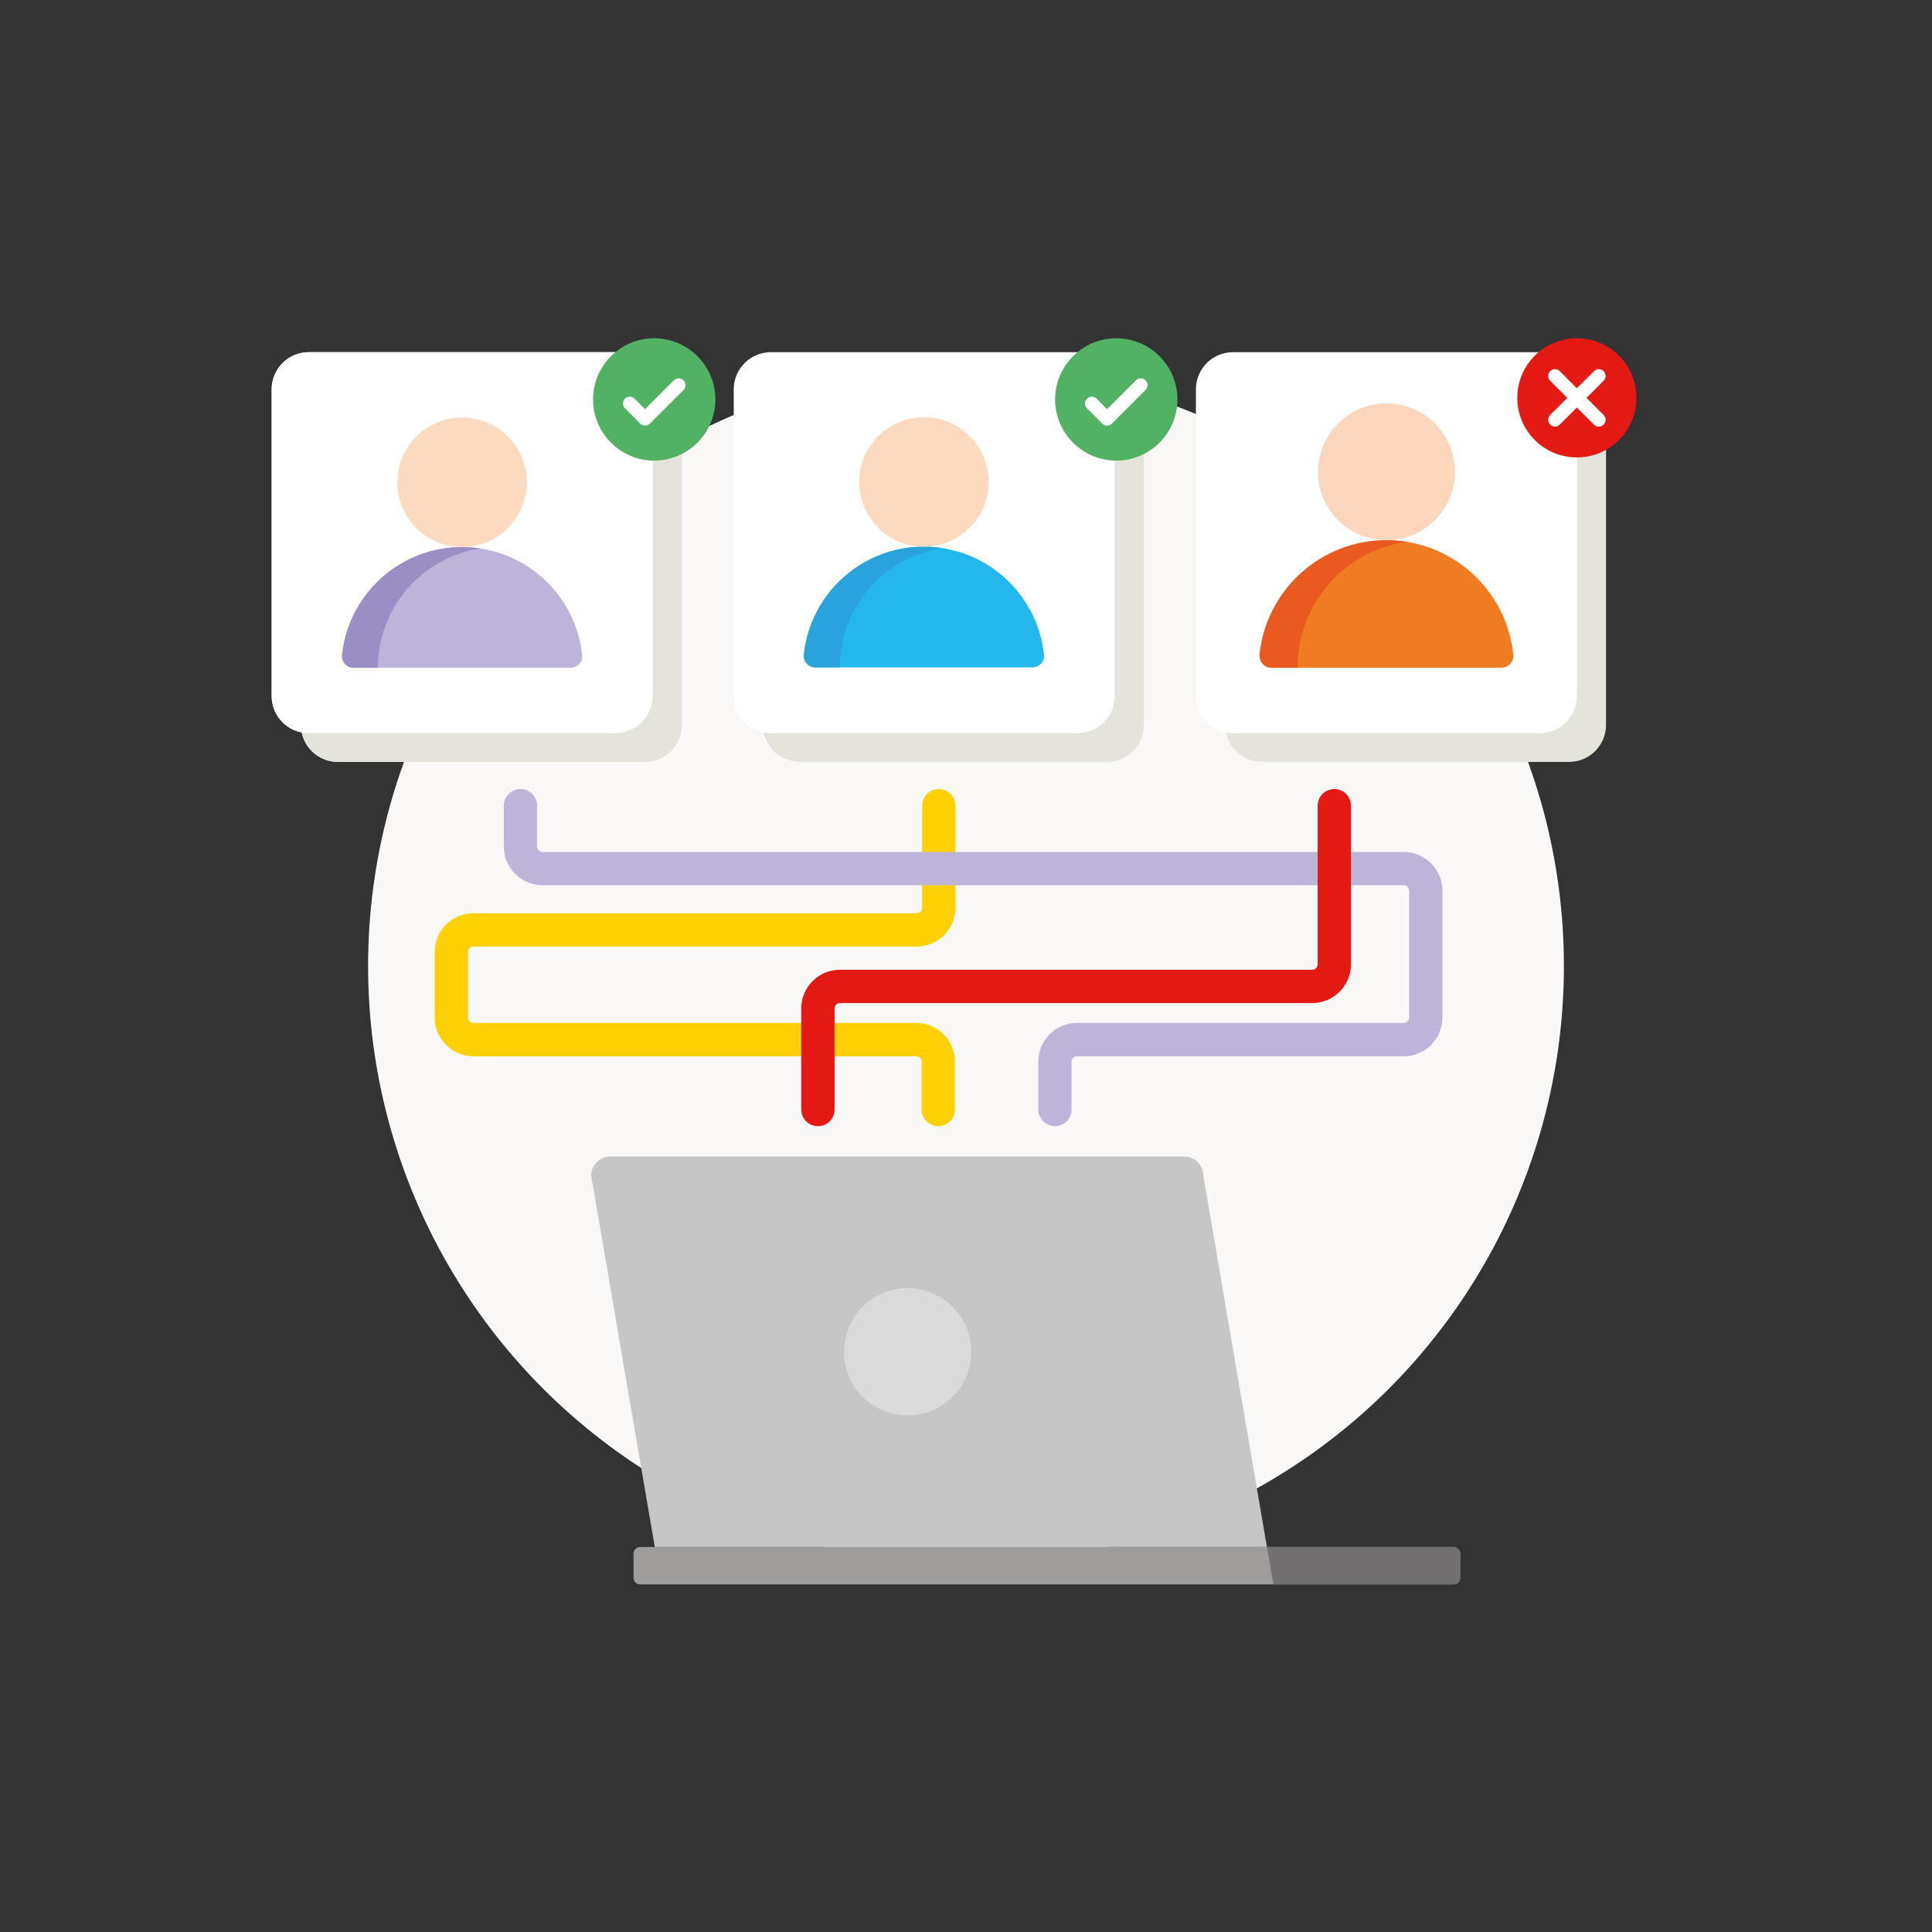 <?xml version="1.0" encoding="UTF-8"?>
<svg xmlns="http://www.w3.org/2000/svg" xmlns:xlink="http://www.w3.org/1999/xlink" id="a" data-name="Laag 1" viewBox="0 0 425.2 425.2">
  <rect x="0" y="0" width="425.2" height="425.2" fill="#333333" stroke="none"/>
  <defs>
    <clipPath id="b">
      <rect x="59.79" y="74.45" width="300.36" height="274.25" fill="none"></rect>
    </clipPath>
  </defs>
  <circle cx="212.6" cy="212.6" r="131.59" fill="#faf8f7"></circle>
  <g clip-path="url(#b)">
    <g>
      <path d="M206.61,177.32v22.48c0,2.69-2.18,4.86-4.86,4.86h-97.56c-2.69,0-4.86,2.18-4.86,4.86v14.42c0,2.69,2.18,4.86,4.86,4.86h97.45c2.69,0,4.86,2.18,4.86,4.86v10.52" fill="none" stroke="#ffd004" stroke-linecap="round" stroke-linejoin="round" stroke-width="7.33"></path>
      <path d="M114.55,177.32v8.99c0,2.69,2.18,4.86,4.86,4.86h189.52c2.69,0,4.86,2.18,4.86,4.86v27.91c0,2.69-2.18,4.86-4.86,4.86h-71.9c-2.69,0-4.86,2.18-4.86,4.86v10.52" fill="none" stroke="#beb4da" stroke-linecap="round" stroke-linejoin="round" stroke-width="7.33"></path>
      <path d="M293.66,177.32v34.91c0,2.69-2.18,4.86-4.86,4.86h-103.93c-2.69,0-4.86,2.18-4.86,4.86v22.24" fill="none" stroke="#e41913" stroke-linecap="round" stroke-linejoin="round" stroke-width="7.33"></path>
      <path d="M260.59,254.53h-126.25c-2.34,0-4.23,1.89-4.23,4.24l14,81.71h134.72l-14-81.71c0-2.34-1.89-4.24-4.23-4.24Z" fill="#c7c6c6"></path>
      <path d="M319.89,340.47h-178.99c-.81,0-1.47.66-1.47,1.47v5.29c0,.81.66,1.47,1.47,1.47h178.99c.81,0,1.47-.66,1.47-1.47v-5.29c0-.81-.66-1.47-1.47-1.47Z" fill="#9e9d9c"></path>
      <path d="M199.75,311.5c7.73,0,14-6.27,14-14s-6.27-14-14-14-14,6.27-14,14,6.27,14,14,14Z" fill="#dadada"></path>
      <path d="M243.59,83.85h-67.52c-4.51,0-8.16,3.65-8.16,8.16v67.52c0,4.51,3.65,8.16,8.16,8.16h67.52c4.51,0,8.16-3.65,8.16-8.16v-67.52c0-4.51-3.65-8.16-8.16-8.16Z" fill="#e4e3dc"></path>
      <path d="M237.17,77.51h-67.52c-4.51,0-8.16,3.65-8.16,8.16v67.52c0,4.51,3.65,8.16,8.16,8.16h67.52c4.51,0,8.16-3.65,8.16-8.16v-67.52c0-4.51-3.65-8.16-8.16-8.16Z" fill="#fff"></path>
      <path d="M141.9,83.85h-67.52c-4.51,0-8.16,3.65-8.16,8.16v67.52c0,4.51,3.65,8.16,8.16,8.16h67.52c4.51,0,8.16-3.65,8.16-8.16v-67.52c0-4.51-3.65-8.16-8.16-8.16Z" fill="#e4e3dc"></path>
      <path d="M135.47,77.51h-67.52c-4.51,0-8.16,3.65-8.16,8.16v67.52c0,4.51,3.65,8.16,8.16,8.16h67.52c4.51,0,8.16-3.65,8.16-8.16v-67.52c0-4.51-3.65-8.16-8.16-8.16Z" fill="#fff"></path>
      <path d="M77.79,146.96c-1.52,0-2.67-1.33-2.51-2.84,1.42-13.33,12.71-23.72,26.42-23.72s25.07,10.45,26.43,23.85c.15,1.46-1.05,2.71-2.52,2.71h-47.83Z" fill="#beb4da"></path>
      <path d="M105.71,120.7c-1.31-.2-2.64-.3-4.01-.3-13.72,0-25,10.39-26.42,23.72-.16,1.51.99,2.84,2.51,2.84h5.39c0-13.3,9.78-24.32,22.53-26.26h0Z" fill="#9a8ec4"></path>
      <path d="M101.7,120.4c7.87,0,14.25-6.38,14.25-14.25s-6.38-14.25-14.25-14.25-14.25,6.38-14.25,14.25,6.38,14.25,14.25,14.25Z" fill="#fcdabf"></path>
      <path d="M345.3,83.85h-67.52c-4.51,0-8.16,3.65-8.16,8.16v67.52c0,4.51,3.65,8.16,8.16,8.16h67.52c4.51,0,8.16-3.65,8.16-8.16v-67.52c0-4.51-3.65-8.16-8.16-8.16Z" fill="#e4e3dc"></path>
      <path d="M338.88,77.51h-67.52c-4.51,0-8.16,3.65-8.16,8.16v67.52c0,4.51,3.65,8.16,8.16,8.16h67.52c4.51,0,8.16-3.65,8.16-8.16v-67.52c0-4.51-3.65-8.16-8.16-8.16Z" fill="#fff"></path>
      <path d="M141.9,83.85h-67.52c-4.51,0-8.16,3.65-8.16,8.16v67.52c0,4.51,3.65,8.16,8.16,8.16h67.52c4.51,0,8.16-3.65,8.16-8.16v-67.52c0-4.51-3.65-8.16-8.16-8.16Z" fill="#e4e3dc"></path>
      <path d="M135.47,77.51h-67.52c-4.51,0-8.16,3.65-8.16,8.16v67.52c0,4.51,3.65,8.16,8.16,8.16h67.52c4.51,0,8.16-3.65,8.16-8.16v-67.52c0-4.51-3.65-8.16-8.16-8.16Z" fill="#fff"></path>
      <path d="M77.79,146.96c-1.52,0-2.67-1.33-2.51-2.84,1.42-13.33,12.71-23.72,26.42-23.72s25.07,10.45,26.43,23.85c.15,1.46-1.05,2.71-2.52,2.71h-47.83Z" fill="#beb4da"></path>
      <path d="M105.71,120.7c-1.31-.2-2.64-.3-4.01-.3-13.72,0-25,10.39-26.42,23.72-.16,1.51.99,2.84,2.51,2.84h5.39c0-13.3,9.78-24.32,22.53-26.26h0Z" fill="#9a8ec4"></path>
      <path d="M101.7,120.4c7.87,0,14.25-6.38,14.25-14.25s-6.38-14.25-14.25-14.25-14.25,6.38-14.25,14.25,6.38,14.25,14.25,14.25Z" fill="#fcdabf"></path>
      <path d="M347.04,100.67c7.24,0,13.11-5.87,13.11-13.11s-5.87-13.11-13.11-13.11-13.11,5.87-13.11,13.11,5.87,13.11,13.11,13.11Z" fill="#e41913"></path>
      <path d="M342.22,92.39l9.65-9.65" fill="none" stroke="#fff" stroke-linecap="round" stroke-miterlimit="10" stroke-width="3"></path>
      <path d="M342.22,82.74l9.65,9.65" fill="none" stroke="#fff" stroke-linecap="round" stroke-miterlimit="10" stroke-width="3"></path>
      <path d="M319.89,340.47h-41.05l1.41,8.23h39.64c.81,0,1.47-.66,1.47-1.47v-5.29c0-.81-.66-1.47-1.47-1.47Z" fill="#727070"></path>
      <path d="M143.98,74.45h0c7.43,0,13.46,6.03,13.46,13.46h0c0,7.43-6.03,13.46-13.46,13.46h0c-7.43,0-13.46-6.03-13.46-13.46h0c0-7.43,6.03-13.46,13.46-13.46Z" fill="#51b263"></path>
      <path d="M149.37,84.77l-7.4,7.4-3.37-3.37" fill="none" stroke="#fff" stroke-linecap="round" stroke-linejoin="round" stroke-width="3"></path>
      <path d="M245.67,74.45h0c7.43,0,13.46,6.03,13.46,13.46h0c0,7.43-6.03,13.46-13.46,13.46h0c-7.43,0-13.46-6.03-13.46-13.46h0c0-7.43,6.03-13.46,13.46-13.46Z" fill="#51b263"></path>
      <path d="M251.05,84.77l-7.4,7.4-3.37-3.37" fill="none" stroke="#fff" stroke-linecap="round" stroke-linejoin="round" stroke-width="3"></path>
      <path d="M179.43,146.88c-1.52,0-2.67-1.33-2.51-2.84,1.42-13.33,12.71-23.72,26.42-23.72s25.07,10.45,26.43,23.85c.15,1.46-1.05,2.71-2.52,2.71h-47.83Z" fill="#24b7eb"></path>
      <path d="M207.35,120.62c-1.31-.2-2.64-.3-4.01-.3-13.72,0-25,10.39-26.42,23.72-.16,1.51.99,2.84,2.51,2.84h5.39c0-13.3,9.78-24.32,22.53-26.26h0Z" fill="#2aa3dd"></path>
      <path d="M203.34,120.32c7.87,0,14.25-6.38,14.25-14.25s-6.38-14.25-14.25-14.25-14.25,6.38-14.25,14.25,6.38,14.25,14.25,14.25Z" fill="#fcdabf"></path>
      <path d="M279.88,146.96c-1.61,0-2.82-1.41-2.65-3,1.5-14.09,13.42-25.07,27.91-25.07s26.49,11.05,27.92,25.2c.16,1.55-1.11,2.87-2.66,2.87h-50.53Z" fill="#ef7b23"></path>
      <path d="M309.38,119.22c-1.38-.21-2.8-.32-4.24-.32-14.49,0-26.41,10.97-27.91,25.07-.17,1.6,1.04,3,2.65,3h5.69c0-14.05,10.33-25.69,23.8-27.74h0Z" fill="#ea5a20"></path>
      <path d="M305.14,118.9c8.32,0,15.06-6.74,15.06-15.06s-6.74-15.06-15.06-15.06-15.06,6.74-15.06,15.06,6.74,15.06,15.06,15.06Z" fill="#fcd6bc"></path>
      <rect x="272.57" y="240.03" width="64.98" height="86.8" transform="translate(-39.35 517.48) rotate(-77.09)" fill="none"></rect>
    </g>
  </g>
</svg>
